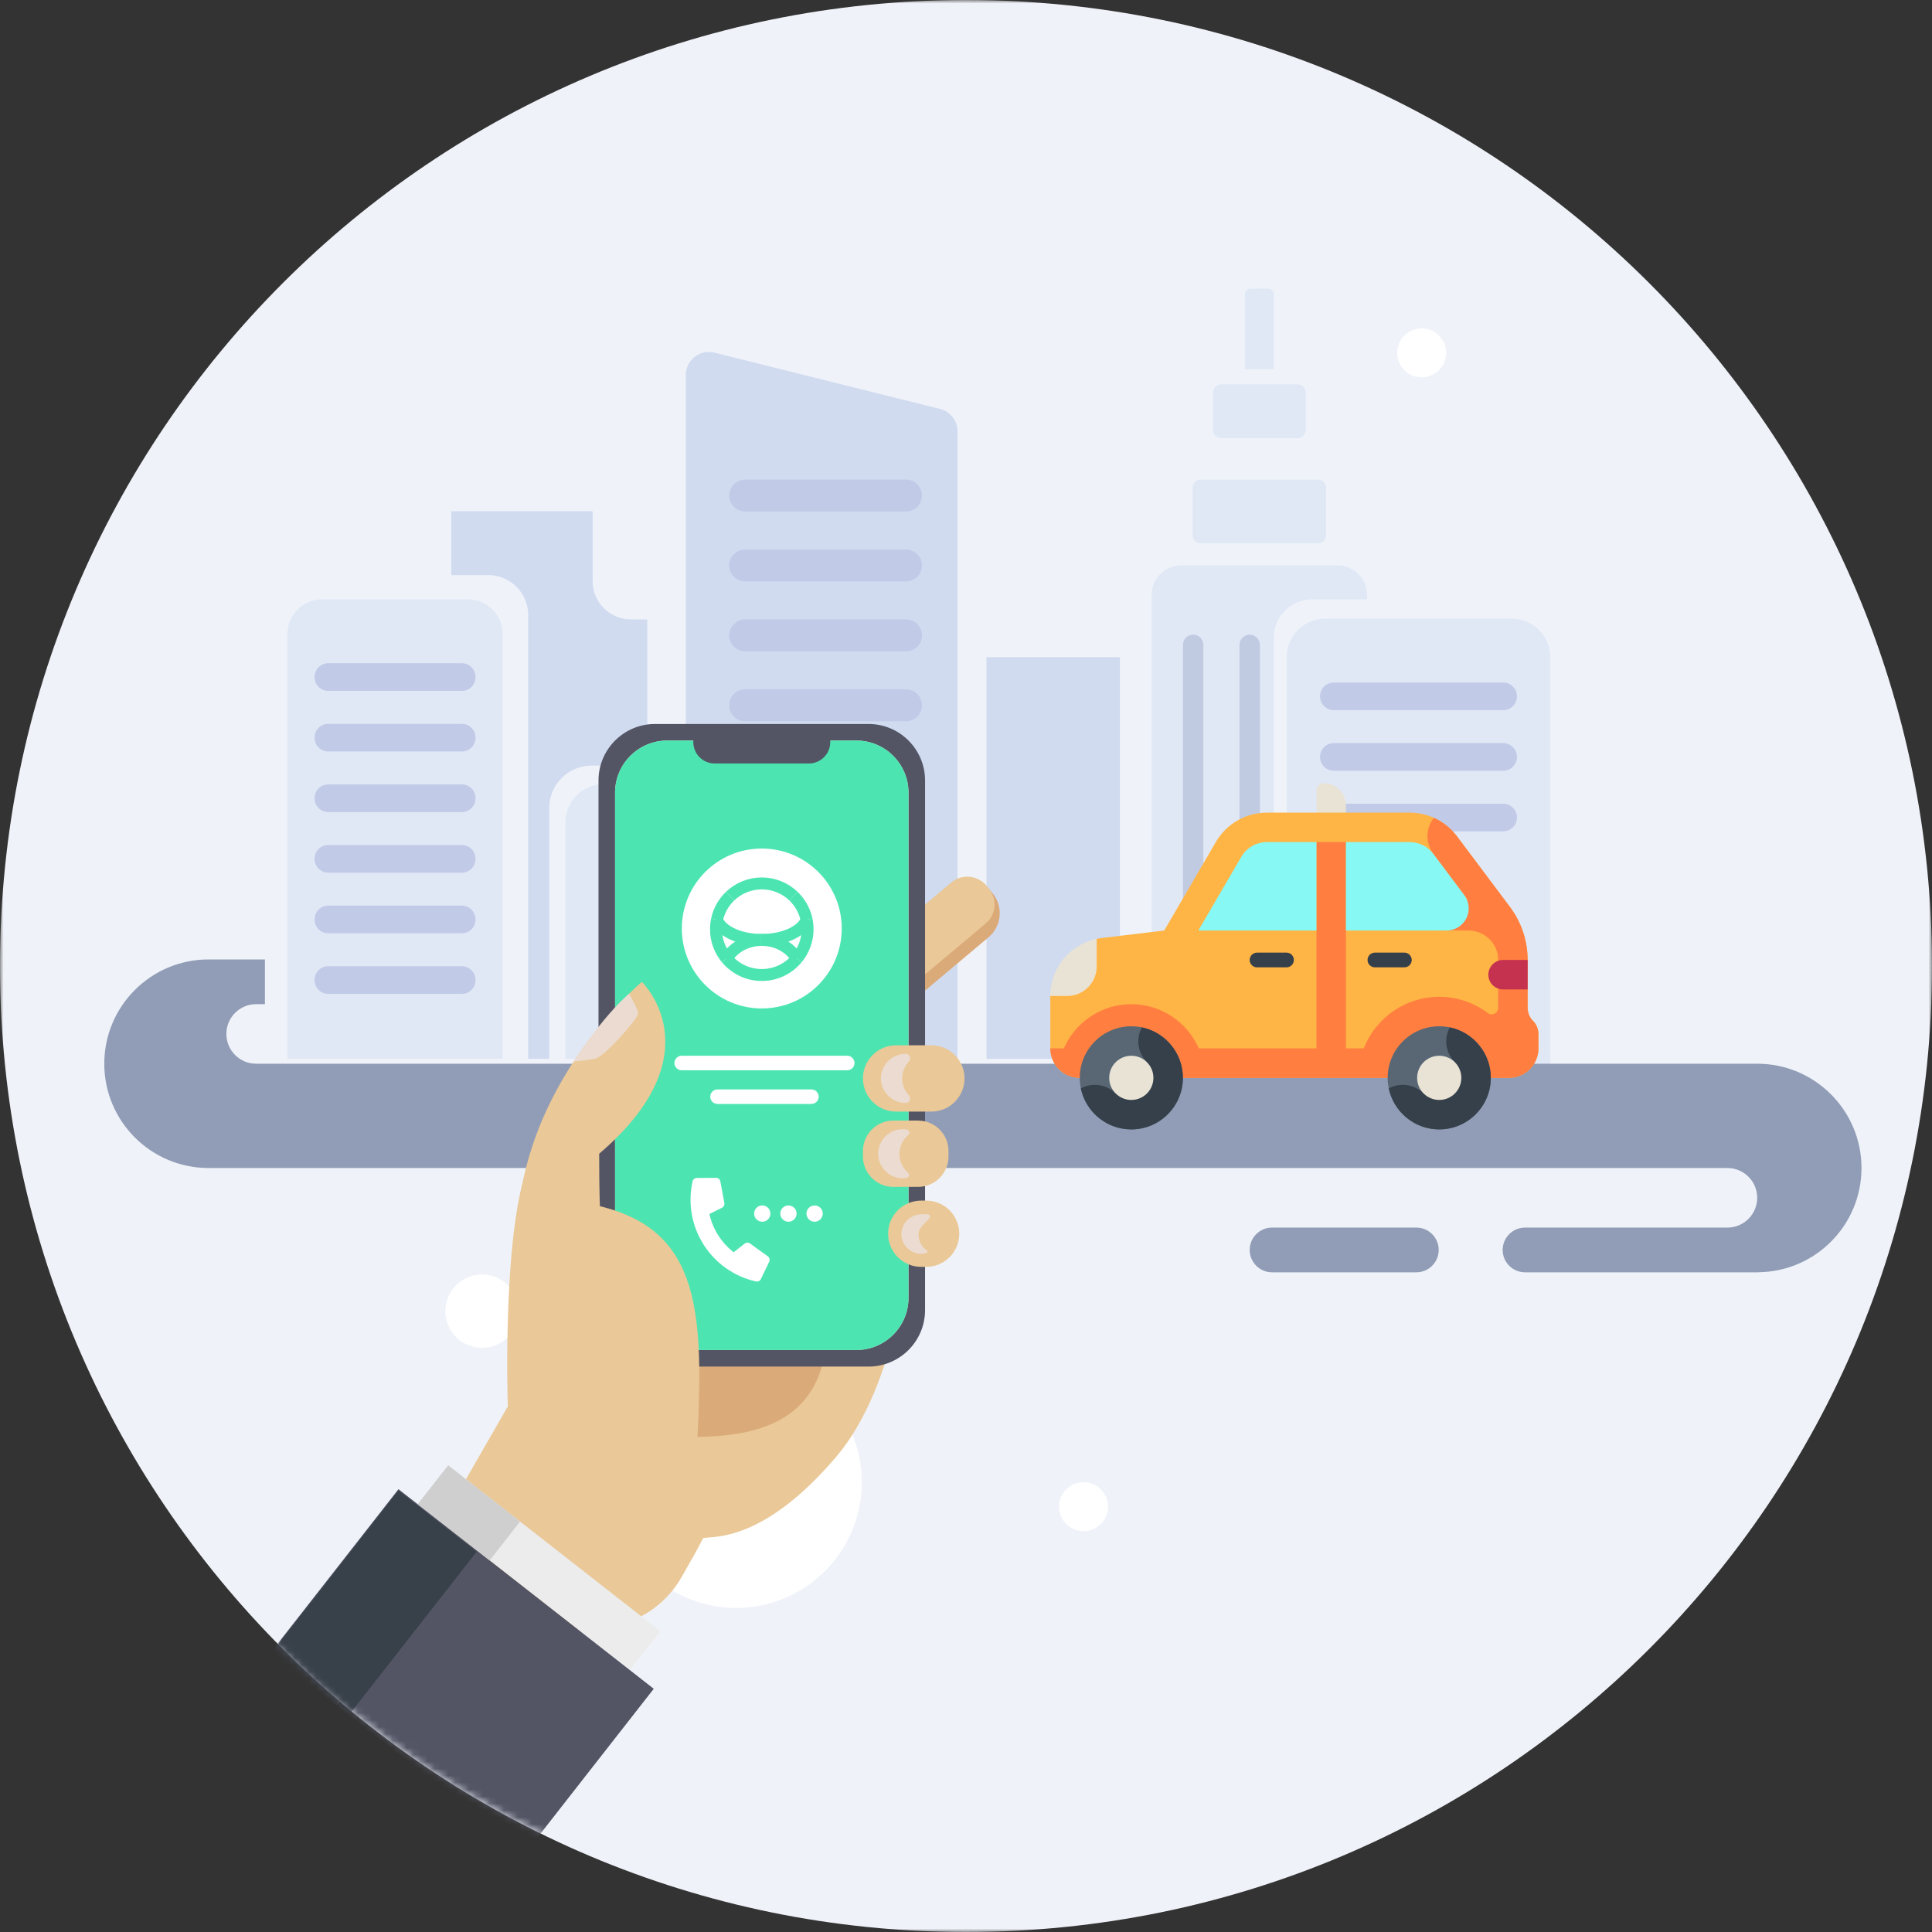 <svg width="278" height="278" viewBox="0 0 278 278" fill="none" xmlns="http://www.w3.org/2000/svg">
<rect x="0" y="0" width="278" height="278" fill="#333333" stroke="none"/>
<mask id="mask0_0_129" style="mask-type:luminance" maskUnits="userSpaceOnUse" x="0" y="0" width="278" height="278">
<path fill-rule="evenodd" clip-rule="evenodd" d="M0 0H278V278H0V0Z" fill="white"/>
</mask>
<g mask="url(#mask0_0_129)">
<path fill-rule="evenodd" clip-rule="evenodd" d="M139 0C62.233 0 0 62.233 0 139C0 215.767 62.233 278 139 278C215.767 278 278 215.767 278 139C278 62.233 215.767 0 139 0Z" fill="#EFF3F9"/>
</g>
<path fill-rule="evenodd" clip-rule="evenodd" d="M105.924 231.359C95.939 231.359 87.846 223.265 87.846 213.281C87.846 203.297 95.939 195.203 105.924 195.203C115.908 195.203 124.002 203.297 124.002 213.281C124.002 223.265 115.908 231.359 105.924 231.359Z" fill="white"/>
<path fill-rule="evenodd" clip-rule="evenodd" d="M69.366 193.943C66.452 193.943 64.089 191.581 64.089 188.666C64.089 185.752 66.452 183.389 69.366 183.389C72.28 183.389 74.643 185.752 74.643 188.666C74.643 191.581 72.28 193.943 69.366 193.943Z" fill="white"/>
<path fill-rule="evenodd" clip-rule="evenodd" d="M155.908 220.314C153.966 220.314 152.392 218.739 152.392 216.797C152.392 214.855 153.966 213.281 155.908 213.281C157.85 213.281 159.424 214.855 159.424 216.797C159.424 218.739 157.85 220.314 155.908 220.314Z" fill="white"/>
<path fill-rule="evenodd" clip-rule="evenodd" d="M204.568 54.293C202.626 54.293 201.052 52.719 201.052 50.777C201.052 48.835 202.626 47.261 204.568 47.261C206.51 47.261 208.084 48.835 208.084 50.777C208.084 52.719 206.51 54.293 204.568 54.293Z" fill="white"/>
<path fill-rule="evenodd" clip-rule="evenodd" d="M188.822 86.239H196.695V85.553C196.695 83.24 194.82 81.365 192.506 81.365H169.908C167.595 81.365 165.72 83.24 165.72 85.553V152.351H183.282V91.779C183.282 88.719 185.762 86.239 188.822 86.239Z" fill="#E0E8F6"/>
<mask id="mask1_0_129" style="mask-type:luminance" maskUnits="userSpaceOnUse" x="0" y="0" width="278" height="278">
<path fill-rule="evenodd" clip-rule="evenodd" d="M0 278H278V0H0V278Z" fill="white"/>
</mask>
<g mask="url(#mask1_0_129)">
<path fill-rule="evenodd" clip-rule="evenodd" d="M141.945 152.35H161.151V94.561H141.945V152.35Z" fill="#D0DBF0"/>
<path fill-rule="evenodd" clip-rule="evenodd" d="M189.643 78.188H172.772C172.127 78.188 171.605 77.666 171.605 77.021V70.175C171.605 69.531 172.127 69.008 172.772 69.008H189.643C190.288 69.008 190.81 69.531 190.81 70.175V77.021C190.81 77.666 190.288 78.188 189.643 78.188Z" fill="#E0E8F6"/>
<path fill-rule="evenodd" clip-rule="evenodd" d="M137.784 152.35H98.684V53.966C98.684 51.807 100.712 50.222 102.807 50.745L135.268 58.842C136.746 59.211 137.784 60.539 137.784 62.063V152.35Z" fill="#D0DBF0"/>
<path fill-rule="evenodd" clip-rule="evenodd" d="M81.351 152.35V118.344C81.351 115.294 83.823 112.822 86.873 112.822H93.136V152.35H81.351Z" fill="#E0E8F6"/>
<path fill-rule="evenodd" clip-rule="evenodd" d="M179.821 145.878C179.011 145.878 178.354 145.221 178.354 144.411V92.791C178.354 91.98 179.011 91.325 179.821 91.325C180.631 91.325 181.287 91.98 181.287 92.791V144.411C181.287 145.221 180.631 145.878 179.821 145.878Z" fill="#C0CBE2"/>
<path fill-rule="evenodd" clip-rule="evenodd" d="M171.684 145.878C170.874 145.878 170.218 145.221 170.218 144.411V92.791C170.218 91.98 170.874 91.325 171.684 91.325C172.494 91.325 173.15 91.98 173.15 92.791V144.411C173.15 145.221 172.494 145.878 171.684 145.878Z" fill="#C0CBE2"/>
<path fill-rule="evenodd" clip-rule="evenodd" d="M130.37 73.598H107.22C105.953 73.598 104.925 72.57 104.925 71.303C104.925 70.035 105.953 69.008 107.22 69.008H130.37C131.637 69.008 132.664 70.035 132.664 71.303C132.664 72.57 131.637 73.598 130.37 73.598Z" fill="#C1CAE7"/>
<path fill-rule="evenodd" clip-rule="evenodd" d="M130.37 83.66H107.22C105.953 83.66 104.925 82.632 104.925 81.365C104.925 80.097 105.953 79.07 107.22 79.07H130.37C131.637 79.07 132.664 80.097 132.664 81.365C132.664 82.632 131.637 83.66 130.37 83.66Z" fill="#C1CAE7"/>
<path fill-rule="evenodd" clip-rule="evenodd" d="M130.37 93.722H107.22C105.953 93.722 104.925 92.694 104.925 91.426C104.925 90.159 105.953 89.132 107.22 89.132H130.37C131.637 89.132 132.664 90.159 132.664 91.426C132.664 92.694 131.637 93.722 130.37 93.722Z" fill="#C1CAE7"/>
<path fill-rule="evenodd" clip-rule="evenodd" d="M130.37 103.784H107.22C105.953 103.784 104.925 102.756 104.925 101.489C104.925 100.221 105.953 99.194 107.22 99.194H130.37C131.637 99.194 132.664 100.221 132.664 101.489C132.664 102.756 131.637 103.784 130.37 103.784Z" fill="#C1CAE7"/>
<path fill-rule="evenodd" clip-rule="evenodd" d="M130.37 113.846H107.22C105.953 113.846 104.925 112.818 104.925 111.551C104.925 110.283 105.953 109.255 107.22 109.255H130.37C131.637 109.255 132.664 110.283 132.664 111.551C132.664 112.818 131.637 113.846 130.37 113.846Z" fill="#C1CAE7"/>
<path fill-rule="evenodd" clip-rule="evenodd" d="M130.37 123.908H107.22C105.953 123.908 104.925 122.88 104.925 121.612C104.925 120.345 105.953 119.317 107.22 119.317H130.37C131.637 119.317 132.664 120.345 132.664 121.612C132.664 122.88 131.637 123.908 130.37 123.908Z" fill="#C1CAE7"/>
<path fill-rule="evenodd" clip-rule="evenodd" d="M130.37 133.969H107.22C105.953 133.969 104.925 132.942 104.925 131.675C104.925 130.407 105.953 129.379 107.22 129.379H130.37C131.637 129.379 132.664 130.407 132.664 131.675C132.664 132.942 131.637 133.969 130.37 133.969Z" fill="#C1CAE7"/>
<path fill-rule="evenodd" clip-rule="evenodd" d="M130.37 144.032H107.22C105.953 144.032 104.925 143.004 104.925 141.737C104.925 140.468 105.953 139.441 107.22 139.441H130.37C131.637 139.441 132.664 140.468 132.664 141.737C132.664 143.004 131.637 144.032 130.37 144.032Z" fill="#C1CAE7"/>
<path fill-rule="evenodd" clip-rule="evenodd" d="M72.332 152.35H41.357V91.246C41.357 88.48 43.599 86.239 46.364 86.239H67.325C70.091 86.239 72.332 88.48 72.332 91.246V152.35Z" fill="#E0E8F6"/>
<path fill-rule="evenodd" clip-rule="evenodd" d="M66.467 99.413H47.222C46.144 99.413 45.27 98.54 45.27 97.462V97.388C45.27 96.309 46.144 95.435 47.222 95.435H66.467C67.545 95.435 68.419 96.309 68.419 97.388V97.462C68.419 98.54 67.545 99.413 66.467 99.413Z" fill="#C1CAE7"/>
<path fill-rule="evenodd" clip-rule="evenodd" d="M66.467 108.133H47.222C46.144 108.133 45.27 107.259 45.27 106.181V106.107C45.27 105.029 46.144 104.155 47.222 104.155H66.467C67.545 104.155 68.419 105.029 68.419 106.107V106.181C68.419 107.259 67.545 108.133 66.467 108.133Z" fill="#C1CAE7"/>
<path fill-rule="evenodd" clip-rule="evenodd" d="M66.467 116.852H47.222C46.144 116.852 45.27 115.978 45.27 114.9V114.826C45.27 113.748 46.144 112.874 47.222 112.874H66.467C67.545 112.874 68.419 113.748 68.419 114.826V114.9C68.419 115.978 67.545 116.852 66.467 116.852Z" fill="#C1CAE7"/>
<path fill-rule="evenodd" clip-rule="evenodd" d="M66.467 125.571H47.222C46.144 125.571 45.27 124.698 45.27 123.619V123.546C45.27 122.467 46.144 121.593 47.222 121.593H66.467C67.545 121.593 68.419 122.467 68.419 123.546V123.619C68.419 124.698 67.545 125.571 66.467 125.571Z" fill="#C1CAE7"/>
<path fill-rule="evenodd" clip-rule="evenodd" d="M66.467 134.29H47.222C46.144 134.29 45.27 133.416 45.27 132.339V132.265C45.27 131.187 46.144 130.312 47.222 130.312H66.467C67.545 130.312 68.419 131.187 68.419 132.265V132.339C68.419 133.416 67.545 134.29 66.467 134.29Z" fill="#C1CAE7"/>
<path fill-rule="evenodd" clip-rule="evenodd" d="M66.467 143.009H47.222C46.144 143.009 45.27 142.136 45.27 141.058V140.984C45.27 139.906 46.144 139.032 47.222 139.032H66.467C67.545 139.032 68.419 139.906 68.419 140.984V141.058C68.419 142.136 67.545 143.009 66.467 143.009Z" fill="#C1CAE7"/>
<path fill-rule="evenodd" clip-rule="evenodd" d="M223.07 155.124H185.155V94.552C185.155 91.493 187.635 89.013 190.694 89.013H217.53C220.59 89.013 223.07 91.493 223.07 94.552V155.124Z" fill="#E0E8F6"/>
<path fill-rule="evenodd" clip-rule="evenodd" d="M216.291 102.187H191.933C190.835 102.187 189.945 101.297 189.945 100.198C189.945 99.1 190.835 98.209 191.933 98.209H216.291C217.39 98.209 218.281 99.1 218.281 100.198C218.281 101.297 217.39 102.187 216.291 102.187Z" fill="#C1CAE7"/>
<path fill-rule="evenodd" clip-rule="evenodd" d="M216.291 110.907H191.933C190.835 110.907 189.945 110.016 189.945 108.917C189.945 107.819 190.835 106.929 191.933 106.929H216.291C217.39 106.929 218.281 107.819 218.281 108.917C218.281 110.016 217.39 110.907 216.291 110.907Z" fill="#C1CAE7"/>
<path fill-rule="evenodd" clip-rule="evenodd" d="M216.291 119.626H191.933C190.835 119.626 189.945 118.736 189.945 117.637C189.945 116.538 190.835 115.648 191.933 115.648H216.291C217.39 115.648 218.281 116.538 218.281 117.637C218.281 118.736 217.39 119.626 216.291 119.626Z" fill="#C1CAE7"/>
<path fill-rule="evenodd" clip-rule="evenodd" d="M90.772 89.131C87.737 89.131 85.277 86.671 85.277 83.636V73.562H64.935V82.752H70.257C73.43 82.752 76.002 85.324 76.002 88.497V152.351H79.035V116.261C79.035 112.893 81.766 110.164 85.133 110.164H93.136V89.131H90.772Z" fill="#D0DBF0"/>
<path fill-rule="evenodd" clip-rule="evenodd" d="M186.71 63.057H175.705C175.06 63.057 174.537 62.535 174.537 61.89V56.469C174.537 55.824 175.06 55.302 175.705 55.302H186.71C187.355 55.302 187.877 55.824 187.877 56.469V61.89C187.877 62.535 187.355 63.057 186.71 63.057Z" fill="#E0E8F6"/>
<path fill-rule="evenodd" clip-rule="evenodd" d="M183.283 53.117H179.133V42.332C179.133 41.893 179.489 41.536 179.928 41.536H182.487C182.927 41.536 183.283 41.893 183.283 42.332V53.117Z" fill="#E0E8F6"/>
<path fill-rule="evenodd" clip-rule="evenodd" d="M193.575 162.521H71.539C69.816 162.521 68.418 161.124 68.418 159.4C68.418 157.678 69.816 156.279 71.539 156.279H193.575C195.298 156.279 196.695 157.678 196.695 159.4C196.695 161.124 195.298 162.521 193.575 162.521Z" fill="#7E89A0"/>
<path fill-rule="evenodd" clip-rule="evenodd" d="M267.854 168.069C267.854 159.781 261.135 153.061 252.847 153.061H241.416H233.681H36.858C34.491 153.061 32.573 151.143 32.573 148.776C32.573 146.409 34.491 144.49 36.858 144.49H38.121V138.055H30.012C21.724 138.055 15.005 144.773 15.005 153.061C15.005 161.35 21.724 168.069 30.012 168.069H237.84H248.561C250.929 168.069 252.847 169.988 252.847 172.354C252.847 174.721 250.929 176.64 248.561 176.64H240.538H219.442C217.664 176.64 216.223 178.081 216.223 179.858C216.223 181.636 217.664 183.076 219.442 183.076H253.024V183.067C261.23 182.971 267.854 176.297 267.854 168.069Z" fill="#919DB6"/>
<path fill-rule="evenodd" clip-rule="evenodd" d="M203.801 176.64H183.038C181.261 176.64 179.82 178.081 179.82 179.858C179.82 181.636 181.261 183.076 183.038 183.076H203.801C205.578 183.076 207.019 181.636 207.019 179.858C207.019 178.081 205.578 176.64 203.801 176.64Z" fill="#919DB6"/>
<path fill-rule="evenodd" clip-rule="evenodd" d="M189.429 113.753V118.347H193.669V115.874C193.669 114.117 192.245 112.693 190.488 112.693C189.903 112.693 189.429 113.168 189.429 113.753Z" fill="#E9E3D5"/>
<path fill-rule="evenodd" clip-rule="evenodd" d="M220.58 146.885C220.074 146.386 219.814 145.687 219.814 144.976V138.133C219.814 135.382 218.922 132.704 217.271 130.503L209.638 120.326C208.037 118.19 205.524 116.934 202.854 116.934H182.286C179.27 116.934 176.48 118.535 174.961 121.141L167.521 133.894L158.613 134.962C158.341 134.994 158.071 135.04 157.805 135.098L151.127 143.312V150.854C151.127 153.196 153.025 155.094 155.367 155.094H217.129C219.47 155.094 221.368 153.196 221.368 150.854V148.773C221.368 148.064 221.085 147.383 220.58 146.885Z" fill="#FFB545"/>
<path fill-rule="evenodd" clip-rule="evenodd" d="M220.582 146.887C220.075 146.387 219.814 145.688 219.814 144.976V142.374V138.133C219.814 135.491 218.975 132.775 217.271 130.503L209.638 120.326C208.764 119.161 207.618 118.26 206.325 117.678C205.146 119.152 205.062 121.29 206.246 122.87L211.175 129.441L206.817 133.894H211.307C213.636 133.894 215.562 135.761 215.574 138.089V138.133V144.976V145.004C215.578 145.776 214.707 146.237 214.091 145.773C212.141 144.305 209.718 143.434 207.095 143.434C202.161 143.434 197.935 146.515 196.235 150.854H193.669V121.174H189.429V150.854H172.499C170.86 147.114 167.125 144.493 162.787 144.493C158.45 144.493 154.717 147.114 153.079 150.854H151.127C151.127 153.196 153.025 155.094 155.367 155.094H217.129C219.47 155.094 221.369 153.196 221.369 150.854V148.854C221.369 148.122 221.103 147.401 220.582 146.887Z" fill="#FF7E40"/>
<path fill-rule="evenodd" clip-rule="evenodd" d="M180.878 139.194H185.117C185.703 139.194 186.178 138.719 186.178 138.135C186.178 137.549 185.703 137.074 185.117 137.074H180.878C180.292 137.074 179.818 137.549 179.818 138.135C179.818 138.719 180.292 139.194 180.878 139.194Z" fill="#35404A"/>
<path fill-rule="evenodd" clip-rule="evenodd" d="M197.838 139.194H202.078C202.663 139.194 203.138 138.719 203.138 138.135C203.138 137.549 202.663 137.074 202.078 137.074H197.838C197.252 137.074 196.778 137.549 196.778 138.135C196.778 138.719 197.252 139.194 197.838 139.194Z" fill="#35404A"/>
<path fill-rule="evenodd" clip-rule="evenodd" d="M178.623 123.277L172.43 133.894H189.428V121.173H182.286C180.783 121.173 179.38 121.979 178.623 123.277Z" fill="#87F8F4"/>
<path fill-rule="evenodd" clip-rule="evenodd" d="M210.698 128.806L206.246 122.87C205.446 121.801 204.189 121.174 202.854 121.174H193.668V133.894H208.154C209.911 133.894 211.334 132.47 211.334 130.714C211.334 130.025 211.111 129.356 210.698 128.806Z" fill="#87F8F4"/>
<path fill-rule="evenodd" clip-rule="evenodd" d="M216.281 138.134C215.11 138.134 214.161 139.083 214.161 140.255C214.161 141.424 215.11 142.374 216.281 142.374H219.814V138.134H216.281Z" fill="#C5324F"/>
<path fill-rule="evenodd" clip-rule="evenodd" d="M152.288 139.03C152.281 139.042 152.275 139.054 152.268 139.066C152.194 139.193 152.123 139.324 152.055 139.456C151.46 140.621 151.127 141.935 151.127 143.311H153.565C155.907 143.311 157.805 141.413 157.805 139.071V135.097C155.506 135.595 153.484 137.002 152.288 139.03Z" fill="#E9E3D5"/>
<path fill-rule="evenodd" clip-rule="evenodd" d="M162.787 162.514C158.696 162.514 155.368 159.185 155.368 155.094C155.368 151.002 158.696 147.674 162.787 147.674C166.879 147.674 170.207 151.002 170.207 155.094C170.207 159.185 166.879 162.514 162.787 162.514Z" fill="#596775"/>
<path fill-rule="evenodd" clip-rule="evenodd" d="M164.305 147.83C163.434 149.437 163.678 151.487 165.036 152.845L160.539 157.342C159.181 155.984 157.13 155.741 155.523 156.61C156.226 159.976 159.216 162.513 162.787 162.513C166.879 162.513 170.208 159.185 170.208 155.093C170.208 151.522 167.669 148.533 164.305 147.83Z" fill="#35404A"/>
<path fill-rule="evenodd" clip-rule="evenodd" d="M165.967 155.093C165.967 156.851 164.544 158.274 162.787 158.274C161.031 158.274 159.608 156.851 159.608 155.093C159.608 153.337 161.031 151.914 162.787 151.914C164.544 151.914 165.967 153.337 165.967 155.093Z" fill="#E9E3D5"/>
<path fill-rule="evenodd" clip-rule="evenodd" d="M207.095 162.514C203.003 162.514 199.675 159.185 199.675 155.094C199.675 151.002 203.003 147.674 207.095 147.674C211.187 147.674 214.515 151.002 214.515 155.094C214.515 159.185 211.187 162.514 207.095 162.514Z" fill="#596775"/>
<path fill-rule="evenodd" clip-rule="evenodd" d="M208.612 147.83C207.742 149.437 207.985 151.487 209.343 152.845L204.845 157.342C203.488 155.984 201.438 155.741 199.831 156.61C200.533 159.976 203.524 162.513 207.094 162.513C211.186 162.513 214.515 159.185 214.515 155.093C214.515 151.522 211.978 148.533 208.612 147.83Z" fill="#35404A"/>
<path fill-rule="evenodd" clip-rule="evenodd" d="M210.275 155.093C210.275 156.851 208.851 158.274 207.095 158.274C205.338 158.274 203.915 156.851 203.915 155.093C203.915 153.337 205.338 151.914 207.095 151.914C208.851 151.914 210.275 153.337 210.275 155.093Z" fill="#E9E3D5"/>
</g>
<mask id="mask2_0_129" style="mask-type:luminance" maskUnits="userSpaceOnUse" x="0" y="0" width="278" height="278">
<path fill-rule="evenodd" clip-rule="evenodd" d="M139 0C62.233 0 0 62.232 0 139C0 215.768 62.233 278 139 278C215.767 278 278 215.768 278 139" fill="white"/>
</mask>
<g mask="url(#mask2_0_129)">
<path fill-rule="evenodd" clip-rule="evenodd" d="M142.24 134.875L130.98 144.327C129.067 145.933 126.214 145.683 124.608 143.77C123.003 141.856 123.251 139.004 125.165 137.398L137.517 127.029C138.827 125.93 140.78 126.1 141.88 127.41L142.796 128.503C144.402 130.416 144.154 133.269 142.24 134.875Z" fill="#DBAA79"/>
</g>
<mask id="mask3_0_129" style="mask-type:luminance" maskUnits="userSpaceOnUse" x="0" y="0" width="278" height="278">
<path fill-rule="evenodd" clip-rule="evenodd" d="M139 0C62.233 0 0 62.232 0 139C0 215.768 62.233 278 139 278C215.767 278 278 215.768 278 139" fill="white"/>
</mask>
<g mask="url(#mask3_0_129)">
<path fill-rule="evenodd" clip-rule="evenodd" d="M141.843 132.88L129.084 143.589C127.584 144.848 125.348 144.653 124.09 143.154L123.694 142.681C122.435 141.182 122.63 138.946 124.129 137.687L136.888 126.977C138.388 125.718 140.623 125.914 141.882 127.414L142.279 127.886C143.537 129.385 143.342 131.621 141.843 132.88Z" fill="#EAC897"/>
</g>
<mask id="mask4_0_129" style="mask-type:luminance" maskUnits="userSpaceOnUse" x="0" y="0" width="278" height="278">
<path fill-rule="evenodd" clip-rule="evenodd" d="M139 0C62.233 0 0 62.232 0 139C0 215.768 62.233 278 139 278C215.767 278 278 215.768 278 139C278 62.232 215.767 0 139 0Z" fill="white"/>
</mask>
<g mask="url(#mask4_0_129)">
<path fill-rule="evenodd" clip-rule="evenodd" d="M96.605 179.85C96.436 180.527 94.573 214.047 95.081 214.215C95.589 214.384 121.49 200.164 121.49 200.164L124.538 182.728L96.605 179.85Z" fill="#DBAA79"/>
</g>
<mask id="mask5_0_129" style="mask-type:luminance" maskUnits="userSpaceOnUse" x="0" y="0" width="278" height="278">
<path fill-rule="evenodd" clip-rule="evenodd" d="M139 0C62.233 0 0 62.232 0 139C0 215.768 62.233 278 139 278C215.767 278 278 215.768 278 139C278 62.232 215.767 0 139 0Z" fill="white"/>
</mask>
<g mask="url(#mask5_0_129)">
<path fill-rule="evenodd" clip-rule="evenodd" d="M131.479 177.479C130.632 179.51 129.394 198.988 120.306 209.644C109.766 222.003 102.699 220.987 101.175 221.326C100.5 222.676 99.292 224.827 98.025 227.019C95.71 231.028 91.608 233.711 86.999 234.14C86.417 234.194 85.783 234.267 85.093 234.361C79.609 235.118 79.167 237.917 75.274 240.117C71.38 242.318 66.979 245.365 60.884 242.318C53.917 238.834 48.356 245.365 48.356 245.365L73.073 202.366C73.073 202.366 72.057 173.754 76.967 165.459C81.876 157.164 97.62 141.589 97.62 141.589C97.62 141.589 108.286 150.562 90.679 164.105C90.679 169.522 90.34 173.586 90.34 173.586C90.34 173.586 103.715 177.479 99.652 206.766C108.455 206.766 115.904 204.735 118.274 196.61C120.644 190.854 122.167 188.314 122.167 188.314C120.136 188.314 123.86 143.113 123.86 143.113L131.479 177.479Z" fill="#EAC897"/>
</g>
<mask id="mask6_0_129" style="mask-type:luminance" maskUnits="userSpaceOnUse" x="0" y="0" width="278" height="278">
<path fill-rule="evenodd" clip-rule="evenodd" d="M139 0C62.233 0 0 62.232 0 139C0 215.768 62.233 278 139 278C215.767 278 278 215.768 278 139" fill="white"/>
</mask>
<g mask="url(#mask6_0_129)">
<path fill-rule="evenodd" clip-rule="evenodd" d="M124.974 196.64H94.255C89.762 196.64 86.12 192.998 86.12 188.504V112.311C86.12 107.819 89.762 104.176 94.255 104.176H124.974C129.467 104.176 133.109 107.819 133.109 112.311V188.504C133.109 192.998 129.467 196.64 124.974 196.64Z" fill="#535565"/>
</g>
<mask id="mask7_0_129" style="mask-type:luminance" maskUnits="userSpaceOnUse" x="0" y="0" width="278" height="278">
<path fill-rule="evenodd" clip-rule="evenodd" d="M139 0C62.233 0 0 62.232 0 139C0 215.768 62.233 278 139 278C215.767 278 278 215.768 278 139" fill="white"/>
</mask>
<g mask="url(#mask7_0_129)">
<path fill-rule="evenodd" clip-rule="evenodd" d="M123.216 194.257H96.013C91.865 194.257 88.502 190.894 88.502 186.746V114.069C88.502 109.922 91.865 106.559 96.013 106.559H123.216C127.365 106.559 130.727 109.922 130.727 114.069V186.746C130.727 190.894 127.365 194.257 123.216 194.257Z" fill="#FFE3E0"/>
</g>
<mask id="mask8_0_129" style="mask-type:luminance" maskUnits="userSpaceOnUse" x="0" y="0" width="278" height="278">
<path fill-rule="evenodd" clip-rule="evenodd" d="M139 0C62.233 0 0 62.232 0 139C0 215.768 62.233 278 139 278C215.767 278 278 215.768 278 139" fill="white"/>
</mask>
<g mask="url(#mask8_0_129)">
<path fill-rule="evenodd" clip-rule="evenodd" d="M123.216 194.257H96.013C91.865 194.257 88.502 190.894 88.502 186.746V114.069C88.502 109.922 91.865 106.559 96.013 106.559H123.216C127.365 106.559 130.727 109.922 130.727 114.069V186.746C130.727 190.894 127.365 194.257 123.216 194.257Z" fill="#4CE5B1"/>
</g>
<mask id="mask9_0_129" style="mask-type:luminance" maskUnits="userSpaceOnUse" x="0" y="0" width="278" height="278">
<path fill-rule="evenodd" clip-rule="evenodd" d="M139 0C62.233 0 0 62.232 0 139C0 215.768 62.233 278 139 278C215.767 278 278 215.768 278 139" fill="white"/>
</mask>
<g mask="url(#mask9_0_129)">
<path fill-rule="evenodd" clip-rule="evenodd" d="M121.119 133.603C121.119 139.957 115.968 145.107 109.614 145.107C103.261 145.107 98.11 139.957 98.11 133.603C98.11 127.249 103.261 122.099 109.614 122.099C115.968 122.099 121.119 127.249 121.119 133.603Z" fill="white"/>
</g>
<mask id="mask10_0_129" style="mask-type:luminance" maskUnits="userSpaceOnUse" x="0" y="0" width="278" height="278">
<path fill-rule="evenodd" clip-rule="evenodd" d="M139 0C62.233 0 0 62.232 0 139C0 215.768 62.233 278 139 278C215.767 278 278 215.768 278 139" fill="white"/>
</mask>
<g mask="url(#mask10_0_129)">
<path d="M105.051 128.955C106.236 127.818 107.843 127.117 109.614 127.117C111.387 127.117 112.994 127.818 114.178 128.955" stroke="#4CE5B1" stroke-width="1.718"/>
</g>
<mask id="mask11_0_129" style="mask-type:luminance" maskUnits="userSpaceOnUse" x="0" y="0" width="278" height="278">
<path fill-rule="evenodd" clip-rule="evenodd" d="M139 0C62.233 0 0 62.232 0 139C0 215.768 62.233 278 139 278C215.767 278 278 215.768 278 139" fill="white"/>
</mask>
<g mask="url(#mask11_0_129)">
<path d="M114.67 137.93C113.462 139.375 111.646 140.295 109.615 140.295C107.584 140.295 105.767 139.375 104.559 137.93" stroke="#4CE5B1" stroke-width="1.718"/>
</g>
<mask id="mask12_0_129" style="mask-type:luminance" maskUnits="userSpaceOnUse" x="0" y="0" width="278" height="278">
<path fill-rule="evenodd" clip-rule="evenodd" d="M139 0C62.233 0 0 62.232 0 139C0 215.768 62.233 278 139 278C215.767 278 278 215.768 278 139" fill="white"/>
</mask>
<g mask="url(#mask12_0_129)">
<path d="M103.167 132.347C103.074 132.785 103.025 133.24 103.025 133.705C103.025 135.314 103.602 136.786 104.558 137.93" stroke="#4CE5B1" stroke-width="1.718"/>
</g>
<mask id="mask13_0_129" style="mask-type:luminance" maskUnits="userSpaceOnUse" x="0" y="0" width="278" height="278">
<path fill-rule="evenodd" clip-rule="evenodd" d="M139 0C62.233 0 0 62.232 0 139C0 215.768 62.233 278 139 278C215.767 278 278 215.768 278 139" fill="white"/>
</mask>
<g mask="url(#mask13_0_129)">
<path d="M114.67 137.93C115.627 136.786 116.204 135.314 116.204 133.706C116.204 133.24 116.154 132.786 116.063 132.347" stroke="#4CE5B1" stroke-width="1.718"/>
</g>
<mask id="mask14_0_129" style="mask-type:luminance" maskUnits="userSpaceOnUse" x="0" y="0" width="278" height="278">
<path fill-rule="evenodd" clip-rule="evenodd" d="M139 0C62.233 0 0 62.232 0 139C0 215.768 62.233 278 139 278C215.767 278 278 215.768 278 139" fill="white"/>
</mask>
<g mask="url(#mask14_0_129)">
<path d="M105.051 128.955C104.115 129.855 103.444 131.028 103.167 132.347" stroke="#4CE5B1" stroke-width="1.718"/>
</g>
<mask id="mask15_0_129" style="mask-type:luminance" maskUnits="userSpaceOnUse" x="0" y="0" width="278" height="278">
<path fill-rule="evenodd" clip-rule="evenodd" d="M139 0C62.233 0 0 62.232 0 139C0 215.768 62.233 278 139 278C215.767 278 278 215.768 278 139" fill="white"/>
</mask>
<g mask="url(#mask15_0_129)">
<path d="M114.178 128.955C115.115 129.855 115.785 131.028 116.063 132.347" stroke="#4CE5B1" stroke-width="1.718"/>
</g>
<mask id="mask16_0_129" style="mask-type:luminance" maskUnits="userSpaceOnUse" x="0" y="0" width="278" height="278">
<path fill-rule="evenodd" clip-rule="evenodd" d="M139 0C62.233 0 0 62.232 0 139C0 215.768 62.233 278 139 278C215.767 278 278 215.768 278 139" fill="white"/>
</mask>
<g mask="url(#mask16_0_129)">
<path d="M109.765 135.248C109.715 135.247 109.665 135.244 109.615 135.244C109.564 135.244 109.514 135.247 109.464 135.248" stroke="#4CE5B1" stroke-width="1.718"/>
</g>
<mask id="mask17_0_129" style="mask-type:luminance" maskUnits="userSpaceOnUse" x="0" y="0" width="278" height="278">
<path fill-rule="evenodd" clip-rule="evenodd" d="M139 0C62.233 0 0 62.232 0 139C0 215.768 62.233 278 139 278C215.767 278 278 215.768 278 139" fill="white"/>
</mask>
<g mask="url(#mask17_0_129)">
<path d="M114.67 137.93C113.718 136.367 111.884 135.297 109.765 135.247" stroke="#4CE5B1" stroke-width="1.718"/>
</g>
<mask id="mask18_0_129" style="mask-type:luminance" maskUnits="userSpaceOnUse" x="0" y="0" width="278" height="278">
<path fill-rule="evenodd" clip-rule="evenodd" d="M139 0C62.233 0 0 62.232 0 139C0 215.768 62.233 278 139 278C215.767 278 278 215.768 278 139" fill="white"/>
</mask>
<g mask="url(#mask18_0_129)">
<path d="M109.464 135.248C107.346 135.297 105.511 136.367 104.559 137.93" stroke="#4CE5B1" stroke-width="1.718"/>
</g>
<mask id="mask19_0_129" style="mask-type:luminance" maskUnits="userSpaceOnUse" x="0" y="0" width="278" height="278">
<path fill-rule="evenodd" clip-rule="evenodd" d="M139 0C62.233 0 0 62.232 0 139C0 215.768 62.233 278 139 278C215.767 278 278 215.768 278 139" fill="white"/>
</mask>
<g mask="url(#mask19_0_129)">
<path d="M109.765 135.248C112.871 135.209 115.446 133.978 116.063 132.347" stroke="#4CE5B1" stroke-width="1.718"/>
</g>
<mask id="mask20_0_129" style="mask-type:luminance" maskUnits="userSpaceOnUse" x="0" y="0" width="278" height="278">
<path fill-rule="evenodd" clip-rule="evenodd" d="M139 0C62.233 0 0 62.232 0 139C0 215.768 62.233 278 139 278C215.767 278 278 215.768 278 139" fill="white"/>
</mask>
<g mask="url(#mask20_0_129)">
<path d="M109.765 135.248C109.715 135.248 109.665 135.249 109.615 135.249C109.564 135.249 109.514 135.248 109.464 135.248" stroke="#4CE5B1" stroke-width="1.718"/>
</g>
<mask id="mask21_0_129" style="mask-type:luminance" maskUnits="userSpaceOnUse" x="0" y="0" width="278" height="278">
<path fill-rule="evenodd" clip-rule="evenodd" d="M139 0C62.233 0 0 62.232 0 139C0 215.768 62.233 278 139 278C215.767 278 278 215.768 278 139" fill="white"/>
</mask>
<g mask="url(#mask21_0_129)">
<path d="M109.464 135.248C106.359 135.209 103.784 133.978 103.167 132.347" stroke="#4CE5B1" stroke-width="1.718"/>
</g>
<mask id="mask22_0_129" style="mask-type:luminance" maskUnits="userSpaceOnUse" x="0" y="0" width="278" height="278">
<path fill-rule="evenodd" clip-rule="evenodd" d="M139 0C62.233 0 0 62.232 0 139C0 215.768 62.233 278 139 278C215.767 278 278 215.768 278 139" fill="white"/>
</mask>
<g mask="url(#mask22_0_129)">
<path fill-rule="evenodd" clip-rule="evenodd" d="M116.394 109.86H102.836C101.139 109.86 99.762 108.485 99.762 106.787V105.422H119.467V106.787C119.467 108.485 118.092 109.86 116.394 109.86Z" fill="#535565"/>
</g>
<mask id="mask23_0_129" style="mask-type:luminance" maskUnits="userSpaceOnUse" x="0" y="0" width="278" height="278">
<path fill-rule="evenodd" clip-rule="evenodd" d="M139 0C62.233 0 0 62.232 0 139C0 215.768 62.233 278 139 278C215.767 278 278 215.768 278 139" fill="white"/>
</mask>
<g mask="url(#mask23_0_129)">
<path fill-rule="evenodd" clip-rule="evenodd" d="M108.783 184.392C102.279 182.933 98.2 176.479 99.657 169.986C99.721 169.7 99.973 169.5 100.262 169.499L103.035 169.482C103.337 169.479 103.597 169.695 103.652 169.991L104.232 173.105C104.283 173.378 104.147 173.652 103.898 173.776L102.079 174.689C102.565 176.883 103.826 178.844 105.566 180.192L107.168 178.937C107.387 178.766 107.693 178.759 107.918 178.923L110.484 180.777C110.729 180.955 110.812 181.281 110.682 181.553L109.482 184.054C109.355 184.315 109.066 184.455 108.783 184.392Z" fill="white"/>
</g>
<mask id="mask24_0_129" style="mask-type:luminance" maskUnits="userSpaceOnUse" x="0" y="0" width="278" height="278">
<path fill-rule="evenodd" clip-rule="evenodd" d="M139 0C62.233 0 0 62.232 0 139C0 215.768 62.233 278 139 278C215.767 278 278 215.768 278 139" fill="white"/>
</mask>
<g mask="url(#mask24_0_129)">
<path fill-rule="evenodd" clip-rule="evenodd" d="M110.855 174.626C110.855 175.273 110.33 175.798 109.683 175.798C109.036 175.798 108.511 175.273 108.511 174.626C108.511 173.979 109.036 173.454 109.683 173.454C110.33 173.454 110.855 173.979 110.855 174.626Z" fill="white"/>
</g>
<mask id="mask25_0_129" style="mask-type:luminance" maskUnits="userSpaceOnUse" x="0" y="0" width="278" height="278">
<path fill-rule="evenodd" clip-rule="evenodd" d="M139 0C62.233 0 0 62.232 0 139C0 215.768 62.233 278 139 278C215.767 278 278 215.768 278 139" fill="white"/>
</mask>
<g mask="url(#mask25_0_129)">
<path fill-rule="evenodd" clip-rule="evenodd" d="M114.622 174.626C114.622 175.273 114.097 175.798 113.45 175.798C112.802 175.798 112.278 175.273 112.278 174.626C112.278 173.979 112.802 173.454 113.45 173.454C114.097 173.454 114.622 173.979 114.622 174.626Z" fill="white"/>
</g>
<mask id="mask26_0_129" style="mask-type:luminance" maskUnits="userSpaceOnUse" x="0" y="0" width="278" height="278">
<path fill-rule="evenodd" clip-rule="evenodd" d="M139 0C62.233 0 0 62.232 0 139C0 215.768 62.233 278 139 278C215.767 278 278 215.768 278 139" fill="white"/>
</mask>
<g mask="url(#mask26_0_129)">
<path fill-rule="evenodd" clip-rule="evenodd" d="M118.388 174.626C118.388 175.273 117.863 175.798 117.216 175.798C116.569 175.798 116.044 175.273 116.044 174.626C116.044 173.979 116.569 173.454 117.216 173.454C117.863 173.454 118.388 173.979 118.388 174.626Z" fill="white"/>
</g>
<mask id="mask27_0_129" style="mask-type:luminance" maskUnits="userSpaceOnUse" x="0" y="0" width="278" height="278">
<path fill-rule="evenodd" clip-rule="evenodd" d="M139 0C62.233 0 0 62.232 0 139C0 215.768 62.233 278 139 278C215.767 278 278 215.768 278 139" fill="white"/>
</mask>
<g mask="url(#mask27_0_129)">
<path fill-rule="evenodd" clip-rule="evenodd" d="M121.913 154.004H98.091C97.513 154.004 97.045 153.536 97.045 152.958C97.045 152.381 97.513 151.914 98.091 151.914H121.913C122.49 151.914 122.957 152.381 122.957 152.958C122.957 153.536 122.49 154.004 121.913 154.004Z" fill="white"/>
</g>
<mask id="mask28_0_129" style="mask-type:luminance" maskUnits="userSpaceOnUse" x="0" y="0" width="278" height="278">
<path fill-rule="evenodd" clip-rule="evenodd" d="M139 0C62.233 0 0 62.232 0 139C0 215.768 62.233 278 139 278C215.767 278 278 215.768 278 139" fill="white"/>
</mask>
<g mask="url(#mask28_0_129)">
<path fill-rule="evenodd" clip-rule="evenodd" d="M116.757 158.85H103.246C102.669 158.85 102.201 158.383 102.201 157.805C102.201 157.228 102.669 156.76 103.246 156.76H116.757C117.334 156.76 117.802 157.228 117.802 157.805C117.802 158.383 117.334 158.85 116.757 158.85Z" fill="white"/>
</g>
<mask id="mask29_0_129" style="mask-type:luminance" maskUnits="userSpaceOnUse" x="0" y="0" width="278" height="278">
<path fill-rule="evenodd" clip-rule="evenodd" d="M139 0C62.233 0 0 62.232 0 139C0 215.768 62.233 278 139 278C215.767 278 278 215.768 278 139C278 62.232 215.767 0 139 0Z" fill="white"/>
</mask>
<g mask="url(#mask29_0_129)">
<path fill-rule="evenodd" clip-rule="evenodd" d="M84.716 173.222C100.503 176.194 101.296 187.758 100.366 206.865C85.374 204.949 82.511 187.183 82.511 187.183L84.716 173.222Z" fill="#EAC897"/>
</g>
<mask id="mask30_0_129" style="mask-type:luminance" maskUnits="userSpaceOnUse" x="0" y="0" width="278" height="278">
<path fill-rule="evenodd" clip-rule="evenodd" d="M139 0C62.233 0 0 62.232 0 139C0 215.768 62.233 278 139 278C215.767 278 278 215.768 278 139" fill="white"/>
</mask>
<g mask="url(#mask30_0_129)">
<path fill-rule="evenodd" clip-rule="evenodd" d="M75.246 169.961C78.828 152.509 92.36 141.287 92.36 141.287C92.36 141.287 103.107 151.585 86.218 166.013C86.218 172.223 86.341 173.871 86.341 173.871" fill="#EAC897"/>
</g>
<mask id="mask31_0_129" style="mask-type:luminance" maskUnits="userSpaceOnUse" x="0" y="0" width="278" height="278">
<path fill-rule="evenodd" clip-rule="evenodd" d="M139 0C62.233 0 0 62.232 0 139C0 215.768 62.233 278 139 278C215.767 278 278 215.768 278 139" fill="white"/>
</mask>
<g mask="url(#mask31_0_129)">
<path fill-rule="evenodd" clip-rule="evenodd" d="M134.016 159.948H128.941C126.306 159.948 124.17 157.813 124.17 155.178C124.17 152.543 126.306 150.408 128.941 150.408H134.016C136.651 150.408 138.786 152.543 138.786 155.178C138.786 157.813 136.651 159.948 134.016 159.948Z" fill="#EAC897"/>
</g>
<mask id="mask32_0_129" style="mask-type:luminance" maskUnits="userSpaceOnUse" x="0" y="0" width="278" height="278">
<path fill-rule="evenodd" clip-rule="evenodd" d="M139 0C62.233 0 0 62.232 0 139C0 215.768 62.233 278 139 278C215.767 278 278 215.768 278 139" fill="white"/>
</mask>
<g mask="url(#mask32_0_129)">
<path fill-rule="evenodd" clip-rule="evenodd" d="M132.103 170.783H128.549C126.131 170.783 124.17 168.823 124.17 166.406V165.62C124.17 163.202 126.131 161.243 128.549 161.243H132.103C134.521 161.243 136.481 163.202 136.481 165.62V166.406C136.481 168.823 134.521 170.783 132.103 170.783Z" fill="#EAC897"/>
</g>
<mask id="mask33_0_129" style="mask-type:luminance" maskUnits="userSpaceOnUse" x="0" y="0" width="278" height="278">
<path fill-rule="evenodd" clip-rule="evenodd" d="M139 0C62.233 0 0 62.232 0 139C0 215.768 62.233 278 139 278C215.767 278 278 215.768 278 139" fill="white"/>
</mask>
<g mask="url(#mask33_0_129)">
<path fill-rule="evenodd" clip-rule="evenodd" d="M133.262 182.294H132.56C129.926 182.294 127.79 180.16 127.79 177.524C127.79 174.89 129.926 172.755 132.56 172.755H133.262C135.897 172.755 138.032 174.89 138.032 177.524C138.032 180.16 135.897 182.294 133.262 182.294Z" fill="#EAC897"/>
</g>
<mask id="mask34_0_129" style="mask-type:luminance" maskUnits="userSpaceOnUse" x="0" y="0" width="278" height="278">
<path fill-rule="evenodd" clip-rule="evenodd" d="M139 0C62.233 0 0 62.232 0 139C0 215.768 62.233 278 139 278C215.767 278 278 215.768 278 139" fill="white"/>
</mask>
<g mask="url(#mask34_0_129)">
<path fill-rule="evenodd" clip-rule="evenodd" d="M130.203 158.718C130.25 158.719 130.297 158.719 130.343 158.719C130.919 158.71 131.173 158.017 130.778 157.597C130.184 156.965 129.818 156.115 129.818 155.178C129.818 154.242 130.184 153.391 130.778 152.759C131.169 152.343 130.926 151.648 130.355 151.638C130.334 151.638 130.313 151.638 130.291 151.638C128.334 151.638 126.747 153.225 126.75 155.184C126.753 157.067 128.32 158.671 130.203 158.718Z" fill="#ECDBD0"/>
</g>
<mask id="mask35_0_129" style="mask-type:luminance" maskUnits="userSpaceOnUse" x="0" y="0" width="278" height="278">
<path fill-rule="evenodd" clip-rule="evenodd" d="M139 0C62.233 0 0 62.232 0 139C0 215.768 62.233 278 139 278C215.767 278 278 215.768 278 139" fill="white"/>
</mask>
<g mask="url(#mask35_0_129)">
<path fill-rule="evenodd" clip-rule="evenodd" d="M129.783 169.561C129.997 169.569 130.206 169.556 130.409 169.525C130.81 169.466 130.951 168.979 130.644 168.714C129.891 168.061 129.417 167.095 129.424 166.019C129.432 164.943 129.92 163.985 130.682 163.343C130.988 163.083 130.862 162.593 130.466 162.528C130.288 162.498 130.107 162.482 129.921 162.48C127.964 162.468 126.367 164.045 126.356 166.002C126.345 167.886 127.901 169.501 129.783 169.561Z" fill="#ECDBD0"/>
</g>
<mask id="mask36_0_129" style="mask-type:luminance" maskUnits="userSpaceOnUse" x="0" y="0" width="278" height="278">
<path fill-rule="evenodd" clip-rule="evenodd" d="M139 0C62.233 0 0 62.232 0 139C0 215.768 62.233 278 139 278C215.767 278 278 215.768 278 139" fill="white"/>
</mask>
<g mask="url(#mask36_0_129)">
<path fill-rule="evenodd" clip-rule="evenodd" d="M131.857 180.333C132.365 180.457 132.856 180.438 133.303 180.314C133.477 180.265 133.507 180.036 133.362 179.932C132.624 179.405 132.149 178.536 132.168 177.561C132.19 176.431 133.811 175.557 133.832 175.028C133.848 174.614 133.045 174.709 132.603 174.721C130.954 174.761 129.605 176.057 129.704 177.743C129.776 178.969 130.665 180.042 131.857 180.333Z" fill="#ECDBD0"/>
</g>
<mask id="mask37_0_129" style="mask-type:luminance" maskUnits="userSpaceOnUse" x="0" y="0" width="278" height="278">
<path fill-rule="evenodd" clip-rule="evenodd" d="M139 0C62.233 0 0 62.232 0 139C0 215.768 62.233 278 139 278C215.767 278 278 215.768 278 139C278 62.232 215.767 0 139 0Z" fill="white"/>
</mask>
<g mask="url(#mask37_0_129)">
<path fill-rule="evenodd" clip-rule="evenodd" d="M90.645 240.324L60.766 216.959L65.145 211.357L95.025 234.722L90.645 240.324Z" fill="#ECECEC"/>
</g>
<mask id="mask38_0_129" style="mask-type:luminance" maskUnits="userSpaceOnUse" x="0" y="0" width="278" height="278">
<path fill-rule="evenodd" clip-rule="evenodd" d="M139 0C62.233 0 0 62.232 0 139C0 215.768 62.233 278 139 278C215.767 278 278 215.768 278 139C278 62.232 215.767 0 139 0Z" fill="white"/>
</mask>
<g mask="url(#mask38_0_129)">
<path fill-rule="evenodd" clip-rule="evenodd" d="M75.595 266.631L38.862 237.907L57.338 214.279L94.071 243.004L75.595 266.631Z" fill="#535565"/>
</g>
<mask id="mask39_0_129" style="mask-type:luminance" maskUnits="userSpaceOnUse" x="0" y="0" width="278" height="278">
<path fill-rule="evenodd" clip-rule="evenodd" d="M139 0C62.233 0 0 62.232 0 139C0 215.768 62.233 278 139 278C215.767 278 278 215.768 278 139C278 62.232 215.767 0 139 0Z" fill="white"/>
</mask>
<g mask="url(#mask39_0_129)">
<path fill-rule="evenodd" clip-rule="evenodd" d="M70.457 224.537L60.104 216.441L64.484 210.84L74.836 218.936L70.457 224.537Z" fill="#CFCFCF"/>
</g>
<mask id="mask40_0_129" style="mask-type:luminance" maskUnits="userSpaceOnUse" x="0" y="0" width="278" height="278">
<path fill-rule="evenodd" clip-rule="evenodd" d="M139 0C62.233 0 0 62.232 0 139C0 215.768 62.233 278 139 278C215.767 278 278 215.768 278 139C278 62.232 215.767 0 139 0Z" fill="white"/>
</mask>
<g mask="url(#mask40_0_129)">
<path fill-rule="evenodd" clip-rule="evenodd" d="M50.109 246.904L38.846 238.096L57.322 214.468L68.587 223.276L50.109 246.904Z" fill="#38414A"/>
</g>
<mask id="mask41_0_129" style="mask-type:luminance" maskUnits="userSpaceOnUse" x="0" y="0" width="278" height="278">
<path fill-rule="evenodd" clip-rule="evenodd" d="M139 0C62.233 0 0 62.232 0 139C0 215.768 62.233 278 139 278C215.767 278 278 215.768 278 139" fill="white"/>
</mask>
<g mask="url(#mask41_0_129)">
<path fill-rule="evenodd" clip-rule="evenodd" d="M90.513 142.993C90.513 142.993 91.817 145.16 91.817 145.858C91.817 146.557 87.175 151.824 85.795 152.289C85.253 152.473 82.532 152.761 82.532 152.761C82.532 152.761 86.6 146.386 90.513 142.993Z" fill="#ECDBD0"/>
</g>
</svg>